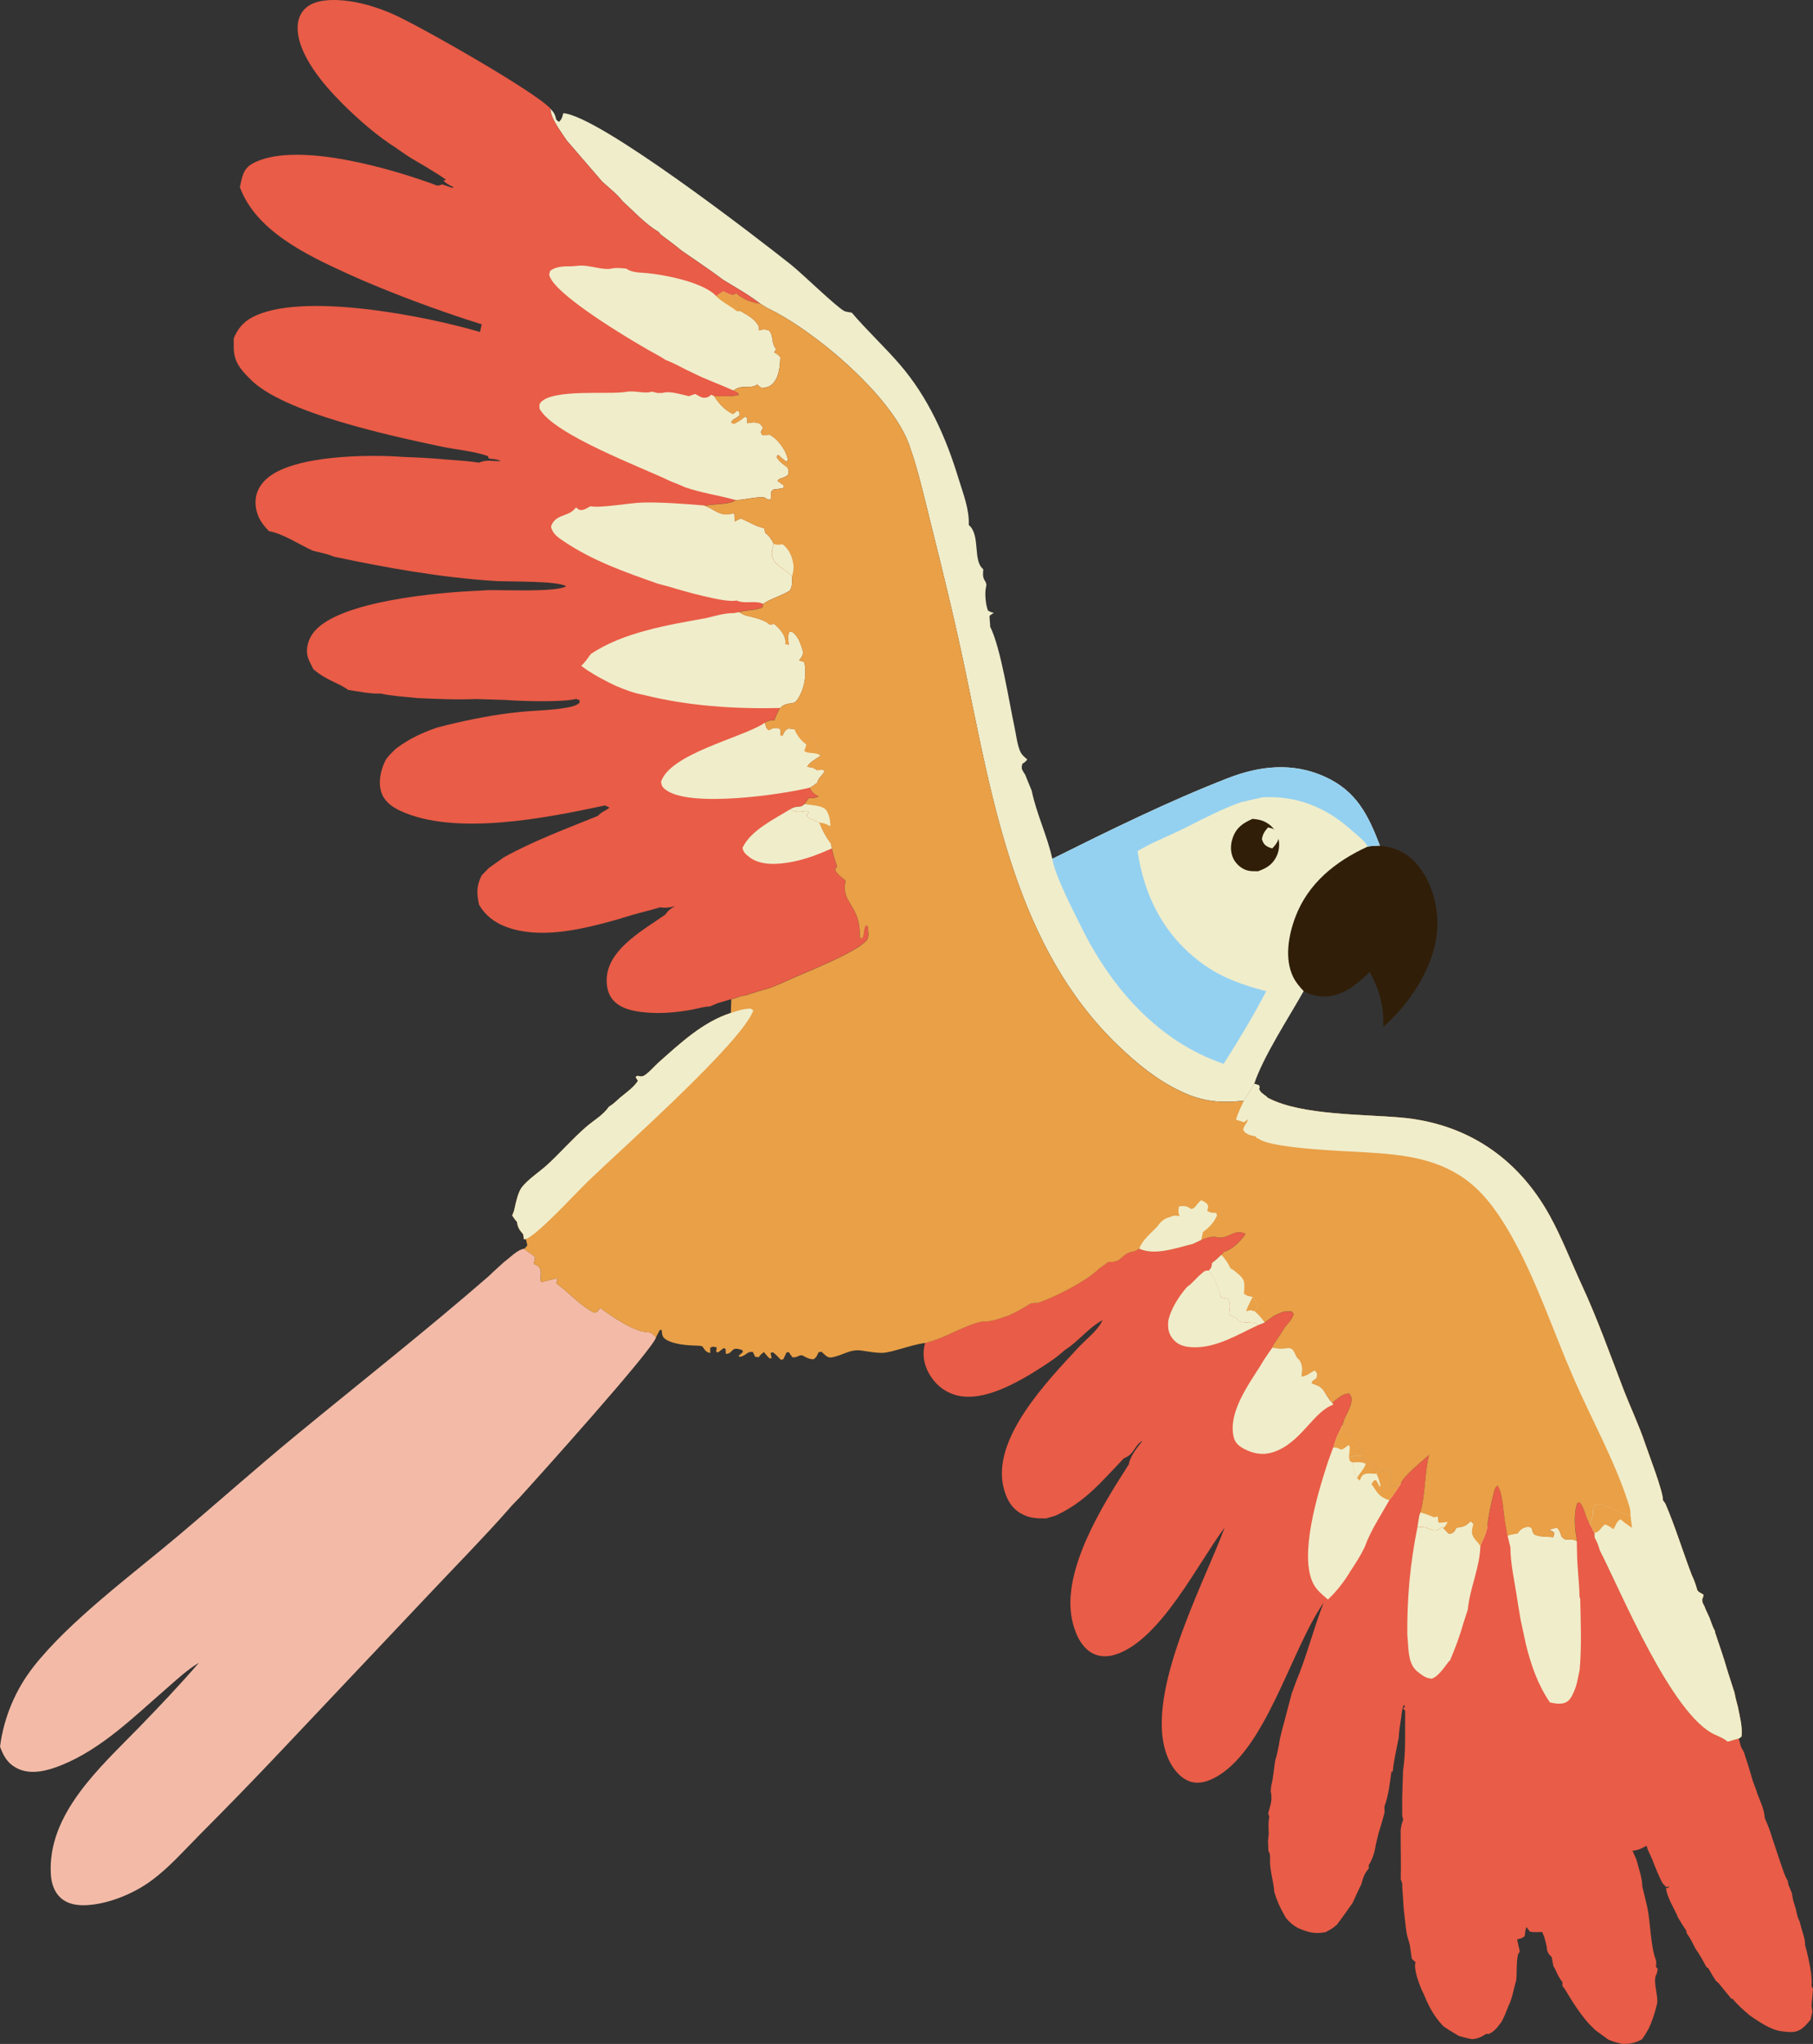 <?xml version="1.0" encoding="UTF-8"?>
<svg xmlns="http://www.w3.org/2000/svg" width="142" height="160" viewBox="0 0 142 160" fill="none">
  <rect x="0" y="0" width="142" height="160" fill="#333333" stroke="none"/>
  <g clip-path="url(#clip0_2322_12342)">
    <path d="M108.078 66.195C109.256 66.319 110.217 66.754 110.985 67.667C112.209 69.121 112.746 71.191 112.542 73.058C112.247 75.796 110.398 78.598 108.352 80.368C108.376 78.667 108.066 77.581 107.281 76.078C106.275 77.047 105.199 78.001 103.709 78.007C103.122 78.007 102.621 77.853 102.101 77.591C101.778 77.245 101.475 76.889 101.267 76.458C100.586 75.039 100.914 73.214 101.451 71.792C102.452 69.143 104.591 67.432 107.114 66.277C107.403 66.21 107.778 66.22 108.076 66.198L108.078 66.195Z" fill="#301E08"></path>
    <path d="M43.116 8.515C43.404 8.819 43.476 8.97 43.57 9.375L43.784 9.541C44.017 9.311 44.035 9.165 44.122 8.861C46.936 9.074 59.168 18.508 61.946 20.714C62.818 21.407 65.468 23.991 66.114 24.342C66.251 24.416 66.554 24.441 66.715 24.476C67.903 25.873 69.249 27.114 70.444 28.492C72.7 31.096 74.093 34.229 75.082 37.484C75.442 38.663 75.927 39.85 75.877 41.097C76.818 41.871 76.168 43.911 77.012 44.554C76.995 44.965 76.938 45.187 77.189 45.543C77.251 45.729 77.283 45.744 77.233 45.932C77.109 46.407 77.196 47.341 77.38 47.791C77.559 47.898 77.626 47.935 77.839 47.967L77.507 48.2C77.497 48.459 77.541 48.692 77.554 48.946C77.554 48.978 77.546 49.008 77.544 49.04C78.381 50.665 79.042 54.995 79.464 56.944C79.586 57.513 79.673 58.312 79.911 58.828C80.035 59.101 80.237 59.264 80.463 59.452C80.341 59.622 80.247 59.679 80.073 59.793C79.988 60.132 80.013 60.199 80.204 60.503C80.234 60.55 80.264 60.594 80.294 60.641L80.808 61.903C81.188 63.73 82.028 65.431 82.42 67.227C86.912 64.994 91.49 62.736 96.17 60.913C98.659 59.944 101.243 59.662 103.744 60.79C106.251 61.917 107.158 63.792 108.082 66.193C107.784 66.216 107.408 66.206 107.12 66.272C104.596 67.427 102.458 69.139 101.456 71.787C100.92 73.209 100.594 75.037 101.273 76.454C101.479 76.884 101.782 77.24 102.107 77.587C100.972 79.607 98.938 82.718 98.239 84.832C97.976 85.275 97.73 85.745 97.432 86.165C95.529 86.361 94.188 86.24 92.461 85.416C90.588 84.523 89.063 83.267 87.572 81.84C79.621 74.218 77.765 62.862 75.624 52.589C74.811 48.689 73.872 44.839 72.901 40.976C72.382 38.911 71.92 36.796 71.199 34.791C69.831 30.975 63.739 25.821 60.083 24.105L59.544 23.768C58.644 23.073 57.636 22.51 56.664 21.921C55.599 21.115 54.463 20.373 53.368 19.606C52.841 19.166 52.28 18.761 51.733 18.348L51.604 18.172C50.578 17.564 49.649 16.559 48.767 15.753C48.328 15.192 47.697 14.702 47.167 14.218L44.39 10.998C43.988 10.384 43.091 9.242 43.116 8.505V8.515Z" fill="#F0EDCB"></path>
    <path d="M98.819 69.707C99.027 69.776 99.136 69.848 99.315 69.972C99.39 70.355 99.278 70.479 99.119 70.83C98.928 70.855 98.883 70.835 98.707 70.77C98.565 70.419 98.724 70.056 98.819 69.707Z" fill="#F0EDCB"></path>
    <path d="M98.09 64.101C98.373 64.128 98.636 64.158 98.904 64.259C98.969 64.284 99.031 64.311 99.093 64.343C99.155 64.373 99.215 64.408 99.272 64.445C99.329 64.482 99.386 64.522 99.441 64.564C99.496 64.606 99.545 64.653 99.595 64.7C99.645 64.749 99.689 64.799 99.734 64.85C99.779 64.902 99.819 64.959 99.856 65.016C99.893 65.073 99.928 65.132 99.96 65.194C99.993 65.256 100.02 65.318 100.047 65.382C100.072 65.446 100.094 65.513 100.114 65.582C100.134 65.649 100.149 65.718 100.159 65.788C100.171 65.857 100.179 65.926 100.184 65.995C100.189 66.065 100.189 66.136 100.186 66.206C100.184 66.275 100.179 66.347 100.169 66.416C100.159 66.485 100.147 66.554 100.129 66.624C100.112 66.69 100.092 66.76 100.07 66.824C100.047 66.891 100.02 66.955 99.99 67.019C99.68 67.675 99.2 67.962 98.539 68.201C98.276 68.201 97.99 68.211 97.734 68.149C97.275 68.038 96.838 67.67 96.621 67.252C96.351 66.725 96.361 66.129 96.554 65.58C96.833 64.784 97.347 64.437 98.09 64.106V64.101Z" fill="#301E08"></path>
    <path d="M99.309 64.771C99.428 64.798 99.612 64.833 99.719 64.885C100.019 65.033 100.079 65.159 100.181 65.449C100.111 65.891 99.945 66.082 99.654 66.413C99.545 66.381 99.393 66.339 99.299 66.287C99.003 66.121 98.951 66 98.837 65.706C98.894 65.285 99.046 65.095 99.311 64.771H99.309Z" fill="#F0EDCB"></path>
    <path d="M82.417 67.23C86.908 64.997 91.487 62.739 96.167 60.916C98.656 59.947 101.24 59.665 103.741 60.792C106.248 61.92 107.154 63.795 108.078 66.196C107.78 66.218 107.405 66.208 107.117 66.275C106.993 65.897 106.126 65.237 105.8 64.942C103.838 63.181 101.533 62.274 98.894 62.412C98.624 62.474 98.353 62.538 98.08 62.593L97.203 62.796C95.762 63.303 94.415 64 93.057 64.69L92.247 65.083C91.204 65.578 90.083 66.028 89.097 66.624C89.636 70.23 91.201 73.269 94.204 75.455C95.725 76.56 97.374 77.119 99.178 77.594C98.149 79.548 97.029 81.418 95.841 83.277C90.781 81.561 87.092 77.394 84.769 72.722C84.096 71.367 82.673 68.657 82.417 67.23Z" fill="#94D1F1"></path>
    <path d="M39.473 98.792C39.942 98.463 40.504 97.83 41.06 97.751C41.331 98.018 41.664 98.139 41.917 98.426C41.885 98.599 41.853 98.765 41.803 98.933C41.845 98.95 41.888 98.963 41.93 98.983C42.148 99.082 42.258 99.185 42.33 99.415C42.434 99.747 42.233 100.204 42.407 100.365L43.564 100.071L43.664 100.175L43.577 100.459C44.521 101.142 45.529 102.291 46.563 102.764C46.841 102.67 46.834 102.606 47.002 102.38C47.877 103.019 49.638 104.25 50.689 104.272C51.009 104.28 51.161 104.483 51.385 104.678C51.23 105.548 41.927 115.883 40.648 117.28C40.367 117.57 40.069 117.857 39.816 118.171C37.801 120.451 35.66 122.615 33.575 124.831L22.267 136.793C20.094 139.098 17.888 141.37 15.65 143.613C14.445 144.828 13.267 146.173 11.886 147.194C10.515 148.208 8.612 149.007 6.898 149.131C6.135 149.185 5.338 149.094 4.749 148.564C4.242 148.107 4.026 147.417 3.984 146.754C3.681 141.993 7.889 138.309 10.888 135.225C12.49 133.575 14.082 131.899 15.583 130.158C14.639 130.726 13.831 131.491 13.004 132.21C10.5 134.384 7.969 136.894 4.851 138.163C3.808 138.588 2.501 138.966 1.425 138.464C0.625 138.091 0.295 137.525 0.002 136.726C0.039 136.442 0.086 136.16 0.141 135.88C0.198 135.598 0.263 135.321 0.337 135.044C0.412 134.767 0.496 134.495 0.588 134.223C0.68 133.954 0.782 133.684 0.894 133.422C1.006 133.157 1.125 132.898 1.251 132.64C1.381 132.383 1.517 132.133 1.661 131.886C1.805 131.639 1.959 131.397 2.121 131.162C2.282 130.924 2.451 130.694 2.628 130.467C5.442 126.878 10.403 123.218 13.96 120.218C17.083 117.585 20.129 114.867 23.286 112.273C28.297 108.153 33.392 104.146 38.29 99.89C38.673 99.514 39.08 99.158 39.475 98.795L39.473 98.792Z" fill="#F3BBA7"></path>
    <path d="M31.095 11.625C29.57 10.673 28.092 9.377 26.817 8.109C25.384 6.679 23.238 4.229 23.312 2.06C23.332 1.501 23.553 0.949 23.991 0.588C24.748 -0.04 25.983 -0.047 26.909 0.037C28.189 0.153 29.446 0.544 30.626 1.038C32.613 1.872 42.08 7.27 43.116 8.512C43.094 9.246 43.991 10.391 44.391 11.005L47.168 14.225C47.697 14.707 48.328 15.199 48.768 15.76C49.647 16.567 50.579 17.57 51.605 18.179L51.734 18.355C52.28 18.77 52.844 19.173 53.368 19.613C54.464 20.382 55.597 21.124 56.665 21.928C57.636 22.517 58.642 23.08 59.544 23.775C58.968 23.711 58.185 23.432 57.763 23.036C57.733 23.009 57.706 22.979 57.678 22.952L57.326 23.1L58.041 24.374L58.62 24.72C58.888 24.881 59.405 25.333 59.44 25.657C59.447 25.727 59.44 25.796 59.44 25.865C59.827 25.761 59.867 25.754 60.247 25.877C60.446 26.157 60.458 26.34 60.508 26.674C60.55 26.951 60.627 27.107 60.781 27.341L60.627 27.586C60.669 27.608 60.714 27.631 60.756 27.655C60.903 27.742 60.992 27.821 61.109 27.942C61.092 28.66 61.012 29.671 60.379 30.153C60.175 30.307 59.887 30.341 59.643 30.378L59.303 30.096C58.769 30.497 58.103 30.032 57.445 30.569L57.812 30.769L57.847 30.905C57.306 31.049 56.744 30.999 56.185 31.009C56.098 31.009 56.011 31.009 55.925 31.004C55.947 31.041 55.969 31.078 55.994 31.115C56.337 31.649 56.814 32.124 57.388 32.411C57.619 32.265 57.517 32.354 57.693 32.144L57.899 32.233L57.924 32.5C57.703 32.752 57.266 32.842 57.273 33.091L57.485 33.178C57.815 33.025 58.061 32.842 58.339 32.614L58.523 32.728L58.516 33.131C58.955 33.064 59.097 33.012 59.519 33.175L59.75 33.467L59.581 33.831L59.688 34.048C59.889 34.056 60.058 34.048 60.257 34.029C60.856 34.313 61.437 35.097 61.636 35.72C61.673 35.836 61.68 35.906 61.703 36.032L61.566 36.131C61.343 35.96 61.144 35.804 60.953 35.599L60.813 35.752C61 36.141 61.337 36.346 61.675 36.596C61.782 36.873 61.78 36.897 61.708 37.187C61.474 37.35 61.273 37.422 60.997 37.503L60.898 37.657L61.385 38.005L61.367 38.198C61.099 38.255 60.841 38.292 60.567 38.319C60.394 38.495 60.386 38.435 60.381 38.705C60.376 38.977 60.381 38.868 60.349 39.113C59.986 39.128 60.056 38.965 59.795 38.928C59.333 38.861 58.203 39.145 57.599 39.143C57.154 39.526 55.867 39.415 55.212 39.59C55.455 39.692 55.666 39.801 55.895 39.937C56.503 40.295 56.824 40.332 57.509 40.172C57.527 40.387 57.539 40.602 57.549 40.817L58.009 40.587C58.565 40.805 59.283 41.257 59.844 41.341L59.936 41.717C60.269 41.974 60.408 42.207 60.6 42.578C60.475 43.035 60.336 43.32 60.562 43.777C60.831 44.324 61.626 44.618 62.026 45.127C62.026 45.521 62.085 45.904 61.844 46.238C61.251 46.606 60.56 46.797 59.954 47.143C59.889 47.18 59.837 47.234 59.78 47.279L59.691 47.559C59.084 47.806 58.463 47.719 57.877 47.917C58.133 48.058 58.334 48.199 58.63 48.231C59.179 48.38 59.84 48.501 60.272 48.886L60.637 48.844C61.039 49.193 61.514 49.688 61.509 50.259C61.509 50.306 61.494 50.35 61.489 50.395L61.765 50.467C61.735 50.12 61.663 49.782 61.817 49.458C62.07 49.453 62.09 49.48 62.259 49.658C62.602 50.017 62.771 50.623 62.905 51.087C62.833 51.352 62.758 51.483 62.577 51.688C62.647 51.713 62.716 51.74 62.788 51.763C62.853 51.785 62.917 51.802 62.982 51.822C63.191 52.769 62.999 53.934 62.455 54.74C62.301 54.968 62.222 55 61.954 55.052C61.894 55.064 61.834 55.067 61.775 55.074C61.578 55.101 61.449 55.161 61.275 55.25C61.106 55.413 61.188 55.378 61.072 55.418C60.913 55.734 60.764 56.043 60.642 56.377C60.605 56.377 60.565 56.375 60.528 56.375C60.257 56.377 60.133 56.429 59.897 56.565C59.976 56.822 59.969 57.023 60.212 57.159C60.545 56.966 60.59 56.971 60.977 56.993L61.139 57.154L61.106 57.552L61.293 57.564C61.449 57.253 61.442 57.161 61.757 57.025L62.205 57.077C62.868 57.161 63.23 57.248 63.645 57.797C63.839 58.051 64.279 58.84 64.261 59.159C63.911 59.399 63.407 59.649 63.208 60.023C63.288 60.032 63.365 60.045 63.444 60.057C63.665 60.092 63.784 60.131 63.958 60.277L64.45 60.255L64.579 60.396C64.403 60.641 64.018 60.992 63.991 61.276C63.809 61.405 63.615 61.576 63.409 61.657C63.566 62.033 63.789 62.149 64.12 62.352C64.068 62.369 64.015 62.392 63.963 62.407C63.742 62.473 63.576 62.471 63.347 62.463C63.223 62.619 63.116 62.765 63.019 62.938C62.783 63.114 62.818 63.131 62.503 63.151C62.244 63.168 62.09 63.223 61.864 63.356C62.346 63.623 62.686 63.551 63.221 63.48L63.357 63.564L63.161 63.848C63.434 64.172 63.799 64.192 64.172 64.387C64.284 64.682 64.415 64.969 64.567 65.246C64.719 65.522 64.89 65.787 65.079 66.039L65.146 66.413C65.253 66.89 65.387 67.34 65.556 67.803C65.504 67.882 65.454 67.986 65.384 68.05C65.553 68.441 65.901 68.663 66.224 68.923L66.201 69.032C65.869 70.709 67.431 70.867 67.327 73.347L67.468 73.496C67.749 73.221 67.593 72.769 67.821 72.425L67.958 72.526C67.978 72.862 68.094 73.323 67.876 73.592C67.034 74.621 62.622 76.278 61.213 76.958L60.322 77.321C59.683 77.514 59.025 77.687 58.399 77.912L58.038 77.969C57.795 78.051 57.522 78.18 57.271 78.214L56.218 78.526L55.602 78.785C55.12 78.798 54.6 78.963 54.123 79.05C52.861 79.275 51.54 79.381 50.261 79.223C49.404 79.119 48.447 78.889 47.911 78.152C47.526 77.623 47.453 76.859 47.56 76.228C47.916 74.134 50.504 72.727 52.109 71.596C52.35 71.216 52.717 71.005 53.11 70.812L53.055 70.889C52.685 70.983 52.332 71.082 51.945 71.05C51.863 71.042 51.781 71.032 51.699 71.025C51.364 71.119 51.021 71.235 50.683 71.309C49.898 71.51 49.12 71.732 48.348 71.98C45.794 72.692 42.739 73.461 40.118 72.714C39.017 72.4 38.101 71.819 37.524 70.827C37.325 69.939 37.313 69.361 37.721 68.53L38.289 67.946L39.452 67.118C41.834 65.797 44.321 64.889 46.833 63.866C46.986 63.705 47.098 63.616 47.297 63.507C47.461 63.416 47.595 63.336 47.744 63.223L47.384 63.05C42.825 64.024 35.611 65.486 31.297 63.445C30.673 63.148 30.092 62.706 29.868 62.028C29.602 61.224 29.826 60.223 30.206 59.498C30.417 59.164 30.713 58.9 30.993 58.62C32.019 57.846 32.966 57.404 34.178 56.971L35.023 56.753C36.911 56.296 38.796 55.925 40.731 55.732C41.966 55.608 43.292 55.606 44.505 55.373C44.853 55.306 45.108 55.237 45.389 55.022L45.394 54.812L45.123 54.713C44.055 54.978 41.074 54.891 39.887 54.812L39.646 54.795L37.301 54.72C35.768 54.787 34.243 54.713 32.71 54.649C31.741 54.54 30.76 54.493 29.803 54.295C28.969 54.322 28.089 54.127 27.265 54.003C26.487 53.427 25.6 53.293 24.537 52.378C24.351 51.965 24.09 51.59 24.05 51.127C23.995 50.496 24.251 49.849 24.666 49.379C26.745 47.027 34.379 46.371 37.465 46.243L38.185 46.201C39.42 46.161 43.499 46.379 44.341 45.899C43.755 45.452 39.78 45.548 38.761 45.481C34.518 45.207 30.298 44.455 26.144 43.574C25.648 43.352 25.026 43.251 24.497 43.107C23.466 42.64 22.157 41.767 21.069 41.581C20.987 41.495 20.903 41.406 20.823 41.316C20.249 40.678 19.951 39.944 20.026 39.074C20.085 38.391 20.473 37.815 20.992 37.387C23.119 35.631 28.855 35.564 31.552 35.767C32.715 35.812 33.868 35.866 35.028 35.977C35.855 36.044 36.695 36.084 37.512 36.217C38.145 35.95 38.55 36.121 39.223 36.093C38.972 35.94 38.573 35.938 38.279 35.893L38.217 35.703C37.085 35.305 35.711 35.203 34.521 34.949C30.785 34.15 22.038 32.317 19.524 29.599C19.445 29.52 19.365 29.441 19.288 29.36C18.568 28.605 18.277 28.014 18.307 26.966V26.483C18.617 25.754 19.022 25.237 19.73 24.854C23.531 22.789 33.41 24.745 37.596 25.989L37.728 25.388C34.449 24.369 30.226 22.801 27.106 21.372C23.983 19.94 20.048 18.065 18.789 14.657C18.861 14.323 18.925 13.975 19.042 13.653C19.223 13.149 19.571 12.884 20.046 12.669C23.509 11.091 30.829 13.25 34.235 14.526L34.377 14.521L34.648 14.435C34.916 14.539 35.182 14.628 35.455 14.712L35.505 14.647C35.229 14.504 34.961 14.38 34.742 14.155L34.928 14.061L34.419 13.715L33.334 13.045L32.63 12.629C32.089 12.335 31.597 11.986 31.093 11.633L31.095 11.625Z" fill="#E95C47"></path>
    <path d="M65.154 66.415C64.146 66.861 63.157 67.251 62.069 67.462C61.02 67.664 59.612 67.796 58.713 67.108C58.417 66.883 58.216 66.725 58.156 66.364C58.817 64.984 60.608 64.143 61.875 63.359C62.357 63.626 62.697 63.554 63.231 63.483L63.368 63.567L63.172 63.851C63.445 64.175 63.81 64.195 64.183 64.39C64.295 64.684 64.426 64.971 64.578 65.248C64.729 65.525 64.901 65.79 65.09 66.042L65.157 66.415H65.154Z" fill="#F0EDCB"></path>
    <path d="M59.909 56.568C59.988 56.825 59.981 57.025 60.224 57.161C60.557 56.968 60.602 56.973 60.989 56.996L61.151 57.156L61.118 57.555L61.305 57.567C61.461 57.255 61.454 57.164 61.769 57.028L62.216 57.08C62.88 57.164 63.242 57.25 63.657 57.799C63.851 58.054 64.291 58.843 64.273 59.162C63.923 59.402 63.419 59.652 63.22 60.025C63.3 60.035 63.377 60.047 63.456 60.06C63.677 60.094 63.796 60.134 63.97 60.28L64.462 60.258L64.591 60.399C64.415 60.643 64.03 60.995 64.003 61.279C63.821 61.408 63.627 61.578 63.421 61.66C61.156 62.216 53.979 63.248 52.133 61.818C51.86 61.605 51.838 61.526 51.77 61.21C52.478 59.011 57.986 57.787 59.784 56.654C59.827 56.627 59.871 56.597 59.914 56.57L59.909 56.568Z" fill="#F0EDCB"></path>
    <path d="M62.213 57.08C62.877 57.164 63.239 57.251 63.654 57.8C63.848 58.054 64.288 58.843 64.27 59.162C63.855 58.814 63.388 59.078 62.986 58.779C63.063 58.606 63.11 58.475 63.155 58.287C62.693 57.916 62.459 57.619 62.211 57.08H62.213Z" fill="#E9A047"></path>
    <path d="M45.478 20.788C46.243 20.778 47.078 21.112 47.778 21.048C48.223 20.942 48.596 20.981 49.048 21.026C49.415 21.29 49.9 21.327 50.339 21.355C51.81 21.444 54.943 22.042 56.026 23.103C56.05 23.128 56.073 23.157 56.098 23.185L56.634 22.809C56.855 22.905 57.096 23.041 57.33 23.101L58.045 24.374L58.624 24.72C58.892 24.881 59.409 25.334 59.444 25.658C59.451 25.727 59.444 25.796 59.444 25.865C59.831 25.762 59.871 25.754 60.251 25.878C60.45 26.157 60.462 26.34 60.512 26.674C60.554 26.951 60.631 27.107 60.785 27.342L60.631 27.587C60.674 27.609 60.718 27.631 60.761 27.656C60.907 27.742 60.996 27.822 61.113 27.943C61.096 28.66 61.016 29.671 60.383 30.154C60.179 30.307 59.891 30.342 59.648 30.379L59.307 30.097C58.773 30.497 58.107 30.032 57.449 30.569C56.622 30.196 55.775 29.879 54.945 29.516L53.773 28.957C53.226 28.672 52.687 28.393 52.113 28.165C51.681 27.878 51.216 27.639 50.764 27.386C48.978 26.367 43.985 23.355 43.135 21.807C42.986 21.538 43.006 21.491 43.086 21.211C43.543 20.828 44.226 20.853 44.792 20.845L45.475 20.788H45.478Z" fill="#F0EDCB"></path>
    <path d="M56.631 22.809C56.852 22.905 57.093 23.041 57.326 23.101L58.042 24.375L57.699 24.355C57.182 23.924 56.561 23.66 56.092 23.185L56.628 22.809H56.631Z" fill="#E9A047"></path>
    <path d="M57.435 47.997L57.889 47.92C58.145 48.061 58.346 48.202 58.642 48.234C59.191 48.382 59.852 48.504 60.284 48.889L60.649 48.847C61.051 49.196 61.526 49.691 61.521 50.262C61.521 50.309 61.506 50.353 61.501 50.398L61.777 50.47C61.747 50.123 61.675 49.785 61.829 49.461C62.083 49.456 62.102 49.483 62.271 49.661C62.614 50.02 62.783 50.625 62.917 51.09C62.845 51.355 62.771 51.486 62.589 51.691C62.659 51.716 62.728 51.743 62.8 51.766C62.865 51.788 62.93 51.805 62.994 51.825C63.203 52.772 63.011 53.937 62.468 54.743C62.313 54.971 62.234 55.003 61.966 55.055C61.906 55.067 61.846 55.069 61.787 55.077C61.591 55.104 61.461 55.163 61.288 55.252C61.119 55.416 61.201 55.381 61.084 55.421C57.571 55.512 53.837 55.262 50.422 54.399C49.644 54.261 48.981 54.004 48.256 53.699C47.466 53.331 46.733 52.943 46.002 52.468L45.52 52.124C45.816 51.859 46.04 51.513 46.276 51.197C48.777 49.5 52.347 48.917 55.283 48.39C55.971 48.234 56.732 47.982 57.437 47.997H57.435Z" fill="#F0EDCB"></path>
    <path d="M46.264 39.631C46.994 39.794 49.369 39.359 50.331 39.339C51.888 39.307 53.55 39.438 55.103 39.566C55.14 39.569 55.177 39.584 55.214 39.591C55.458 39.693 55.669 39.801 55.898 39.937C56.506 40.296 56.827 40.333 57.512 40.172C57.53 40.388 57.542 40.603 57.552 40.818L58.012 40.588C58.568 40.805 59.286 41.258 59.847 41.342L59.939 41.718C60.272 41.975 60.411 42.208 60.603 42.579C60.478 43.036 60.339 43.321 60.565 43.778C60.834 44.325 61.629 44.619 62.029 45.128C62.029 45.522 62.088 45.905 61.847 46.239C61.253 46.607 60.563 46.798 59.957 47.144C59.892 47.181 59.84 47.235 59.783 47.28C59.194 46.973 58.422 47.282 57.785 47.047L57.671 47.003C56.958 47.255 53.267 46.202 52.457 45.939L51.53 45.695C48.939 44.777 46.458 43.921 44.155 42.373C43.705 42.072 43.266 41.777 43.156 41.218C43.494 40.239 44.428 40.477 45.002 39.853C45.042 39.811 45.079 39.764 45.116 39.72C45.178 39.772 45.285 39.866 45.357 39.895C45.66 40.022 45.991 39.757 46.257 39.628L46.264 39.631Z" fill="#F0EDCB"></path>
    <path d="M52.52 37.674C50.297 36.588 43.396 34.049 42.258 31.998C42.258 31.83 42.213 31.674 42.323 31.534C43.212 30.403 47.755 30.91 49.008 30.678C49.681 30.552 50.399 30.809 50.925 30.693C50.965 30.685 51 30.668 51.037 30.653L51.497 30.764C51.559 30.764 51.618 30.764 51.681 30.764C52.093 30.757 51.74 30.774 52.063 30.72C52.587 30.636 53.422 30.886 53.949 31.014L54.316 30.883L54.453 30.839C54.816 31.032 55.034 31.247 55.461 31.078C55.551 31.044 55.628 30.965 55.697 30.9L55.931 31.002C55.953 31.039 55.976 31.076 56.001 31.113C56.343 31.647 56.82 32.122 57.394 32.409C57.625 32.263 57.523 32.352 57.7 32.142L57.906 32.231L57.931 32.498C57.71 32.75 57.272 32.839 57.28 33.089L57.491 33.176C57.821 33.022 58.067 32.839 58.346 32.612L58.529 32.725L58.522 33.129C58.962 33.062 59.103 33.01 59.526 33.173L59.757 33.465L59.588 33.828L59.694 34.046C59.896 34.053 60.065 34.046 60.263 34.026C60.862 34.311 61.443 35.095 61.642 35.718C61.679 35.834 61.687 35.903 61.709 36.029L61.572 36.128C61.349 35.958 61.15 35.802 60.959 35.597L60.82 35.75C61.006 36.138 61.344 36.344 61.682 36.593C61.789 36.87 61.786 36.895 61.714 37.184C61.481 37.348 61.279 37.419 61.004 37.501L60.904 37.654L61.391 38.003L61.374 38.196C61.105 38.253 60.847 38.29 60.574 38.317C60.4 38.493 60.392 38.433 60.388 38.703C60.383 38.975 60.388 38.866 60.355 39.111C59.993 39.126 60.062 38.962 59.801 38.925C59.339 38.859 58.209 39.143 57.605 39.141C56.291 38.772 54.93 38.592 53.638 38.136C53.273 37.966 52.895 37.825 52.52 37.674Z" fill="#F0EDCB"></path>
    <path d="M141.885 157.01L141.95 157.473L141.806 158.111C141.393 158.59 141.058 159.026 140.38 159.065C140.099 159.08 139.806 159.041 139.528 159.008C138.658 158.89 137.779 158.262 137.061 157.784C136.584 157.371 136.109 156.973 135.714 156.476L135.6 156.459L134.584 155.215L134.42 155.086C134.189 154.77 134.003 154.418 133.804 154.077L133.653 153.988C133.382 153.469 133.111 152.982 132.771 152.504C132.572 152.081 132.373 151.703 132.102 151.322L132.078 151.134C131.849 150.808 131.648 150.467 131.442 150.13C131.121 149.364 130.617 148.639 130.48 147.815C130.699 147.768 130.614 147.82 130.749 147.672L130.498 147.722L130.207 147.407C129.901 146.821 129.651 146.176 129.41 145.56L129.037 144.734L128.975 144.489C128.607 144.67 128.282 144.865 127.86 144.873L128.173 145.582C128.341 146.235 128.632 147.022 128.632 147.692L128.759 148.199L129.007 149.225C129.275 150.449 129.278 152.324 129.665 153.348C129.747 153.563 129.725 153.728 129.7 153.954L129.842 154.146C129.827 154.208 129.815 154.268 129.8 154.329C129.765 154.475 129.75 154.535 129.745 154.557C129.745 154.537 129.747 154.498 129.683 154.663C129.492 155.158 129.869 156.204 129.795 156.812L129.638 157.431C129.492 157.915 129.338 158.365 129.121 158.82C128.955 159.095 128.799 159.382 128.605 159.637C128.066 159.936 127.648 160.017 127.032 159.995L126.791 159.931C126.508 159.874 126.247 159.77 125.979 159.669L124.963 158.929L124.459 158.432C123.711 157.589 123.127 156.652 122.551 155.687L122.379 155.479L122.372 155.15C122.101 154.839 121.952 154.468 121.781 154.099L121.669 153.911L121.644 153.79L121.535 153.207L121.309 152.964L121.172 152.682C121.162 152.321 121.04 151.97 120.949 151.624L120.79 151.236C120.457 151.248 120.161 151.27 119.833 151.213L119.55 150.845C119.478 151.09 119.441 151.3 119.426 151.555C119.205 151.745 119.1 151.753 118.822 151.812L119.036 152.769L118.897 152.989C118.748 153.672 118.827 154.329 118.753 155.014C118.566 155.662 118.44 156.466 118.136 157.06C117.973 157.475 117.818 157.886 117.6 158.276C117.297 158.67 117.076 159.013 116.611 159.221L116.403 159.214C116.013 159.458 115.772 159.585 115.309 159.627C114.954 159.567 114.611 159.473 114.264 159.377L113.441 158.88L113.046 158.61C112.306 157.831 111.899 157.06 111.504 156.078C111.471 156.011 111.437 155.947 111.404 155.88C111.181 155.388 110.684 154.114 110.87 153.607L110.577 153.335L110.421 152.237L110.244 151.629L110.222 151.562C110.128 151.171 110.098 150.748 110.048 150.35L109.949 149.485L109.819 147.556L109.842 147.479L109.71 147.108C109.745 145.812 109.693 144.519 109.705 143.223L109.775 142.837L109.904 142.419C109.787 142.165 109.829 141.855 109.827 141.578L109.822 140.837C109.837 140.087 109.869 139.34 109.894 138.591C110.123 137.097 110.036 135.411 110.055 133.892L109.916 133.786L109.934 133.67L110.038 133.65L109.971 133.44C109.812 133.746 109.795 134.078 109.75 134.414C109.665 134.963 109.576 135.505 109.549 136.061L109.489 136.336C109.345 137.11 109.149 137.911 109.084 138.697L108.985 138.67C108.858 139.546 108.759 140.577 108.436 141.4L108.441 141.893C108.294 142.444 108.14 142.988 107.966 143.535L107.758 144.398C107.668 145.014 107.512 145.491 107.196 146.03L107.216 146.25C106.876 146.651 106.756 146.98 106.63 147.484C106.394 147.971 106.16 148.458 105.944 148.956C105.542 149.524 105.144 150.098 104.722 150.652C104.444 150.924 104.161 151.075 103.818 151.251C102.953 151.414 102.459 151.265 101.656 150.924C101.244 150.697 101.003 150.472 100.7 150.115L100.541 149.821C100.216 149.245 99.992 148.74 99.806 148.1C99.751 147.232 99.436 146.406 99.473 145.518C99.485 145.253 99.48 145.122 99.344 144.882L99.316 144.086L99.376 143.507C99.351 143.062 99.324 142.657 99.416 142.219L99.326 141.947C99.5 141.336 99.684 140.854 99.523 140.221L99.57 139.771C99.739 139.135 99.773 138.44 99.883 137.787C100.014 137.426 100.077 137.016 100.161 136.64C100.275 135.782 100.581 134.872 100.787 134.026L101.175 132.557L101.527 131.605C102.364 129.597 102.876 127.49 103.669 125.464C101.065 129.216 99.123 137.157 95.054 139.207C94.487 139.494 93.824 139.672 93.203 139.457C92.46 139.197 91.924 138.527 91.588 137.847C89.285 133.183 94.274 124.057 95.921 119.573C93.789 122.425 90.91 128.353 87.4 129.51C86.774 129.715 86.093 129.725 85.509 129.389C84.613 128.87 84.163 127.742 83.964 126.78C83.157 122.9 86.381 117.79 88.408 114.64C88.518 113.975 89.082 113.309 89.487 112.783C88.913 113.079 88.838 113.762 88.225 114.061C88.16 114.093 88.093 114.123 88.026 114.155C86.282 115.968 85.008 117.578 82.66 118.651L81.937 118.864C81.209 118.874 80.616 118.846 79.97 118.48C79.217 118.053 78.852 117.37 78.631 116.559C77.565 112.676 82.069 108.076 84.474 105.472C85.008 104.896 85.927 104.179 86.27 103.509C86.299 103.454 86.324 103.397 86.352 103.341C85.236 103.949 84.454 105.02 83.388 105.692C82.794 106.241 82.084 106.709 81.403 107.142C79.709 108.217 77.046 109.758 74.957 109.234C73.988 108.991 73.218 108.351 72.743 107.483C72.331 106.731 72.229 105.945 72.46 105.121C74.03 104.77 75.401 103.778 76.912 103.447C76.934 103.449 76.956 103.449 76.976 103.449C77.694 103.474 78.365 103.182 79.038 102.96C79.545 102.735 80.004 102.48 80.474 102.183C80.802 101.961 80.911 101.995 81.299 101.99C82.578 101.55 84.893 100.385 85.882 99.493C86.043 99.349 86.145 99.248 86.334 99.129C86.51 99.018 86.667 98.906 86.831 98.775C88.011 98.857 87.7 98.105 88.905 97.939L89.233 97.746C90.485 98.305 92.137 97.68 93.421 97.371L94.085 97.059C94.497 96.911 94.977 96.718 95.406 96.869C96.253 96.98 96.648 96.159 97.56 96.579C97.227 97.113 96.509 97.826 95.888 97.986L95.655 98.229C95.431 98.429 95.2 98.681 94.952 98.842C94.887 99.156 94.924 99.233 94.683 99.46C95.145 100.012 95.299 100.548 95.545 101.206L95.635 101.557C95.883 101.654 95.908 101.649 96.156 101.607C96.415 102.027 96.326 102.416 96.258 102.888C96.452 103.019 96.638 103.101 96.857 103.185L97.031 103.427C97.555 103.613 98.119 103.397 98.574 103.716L99.058 103.526L99.773 103.014C99.997 102.885 100.265 102.794 100.504 102.688C100.725 102.665 100.936 102.653 101.16 102.656L101.324 102.846C101.247 103.247 100.864 103.618 100.608 103.934C100.459 104.184 100.318 104.436 100.144 104.671L99.781 105.22L99.667 105.482C100.144 105.603 100.549 105.564 101.035 105.519C101.264 105.638 101.279 105.655 101.401 105.88C101.527 106.152 101.552 106.283 101.793 106.469C102.071 106.981 102.017 107.186 101.94 107.74C102.305 107.75 102.638 107.419 102.983 107.268L103.164 107.517L103.125 107.876C103.07 107.916 103.015 107.958 102.961 108C102.757 108.16 102.819 108.079 102.73 108.274C103.356 108.504 103.547 108.556 103.86 109.16C104.011 109.385 104.148 109.624 104.352 109.81C104.722 109.518 105.182 109.056 105.683 109.088C105.862 109.328 105.89 109.501 105.83 109.8C105.745 110.23 105.492 110.685 105.291 111.074L105.149 111.536C105.452 112.243 106.918 113.178 106.784 113.843L106.642 113.984C106.958 114.524 107.636 114.533 107.882 115.157L108.19 115.263L108.53 114.966C108.821 115.115 108.853 115.164 109.03 115.441C109.034 115.861 108.875 116.141 108.694 116.504L108.756 116.591L108.858 116.519C109.156 116.309 109.345 116.193 109.718 116.153C109.904 115.542 111.432 114.35 111.931 113.888C111.566 115.374 111.66 116.955 111.248 118.391L111.156 118.696L111.024 119.519C111.293 119.534 111.596 119.509 111.837 119.63C112.199 119.779 112.316 119.875 112.699 119.707C112.788 119.667 112.865 119.596 112.94 119.534L113.049 119.618L113.461 120.048C113.744 120.043 113.732 120.041 113.943 119.85L114.07 119.603C114.159 119.586 114.249 119.564 114.341 119.551C114.748 119.492 114.882 119.368 115.183 119.091L115.394 119.274C115.752 119.351 116.117 119.452 116.484 119.457C116.604 118.656 116.753 117.81 116.956 117.024C117.026 116.757 117.061 116.43 117.304 116.287C117.694 116.9 117.737 118.169 117.846 118.893L118.082 120.209C118.325 120.105 118.603 120.08 118.862 120.031C119.128 119.667 119.239 119.611 119.669 119.499L119.952 119.598C120.014 119.789 120.034 120.056 120.223 120.145C120.641 120.343 121.199 120.261 121.657 120.345L121.739 119.991C121.478 119.803 121.614 119.868 121.336 119.781C121.567 119.653 121.704 119.62 121.97 119.611C122.183 119.838 122.215 120.014 122.307 120.303C122.516 120.471 122.501 120.523 122.779 120.521C123.038 120.518 123.279 120.496 123.497 120.644L123.505 120.498C123.328 119.707 123.259 118.396 123.549 117.645L123.723 117.607C124.054 117.879 124.168 118.688 124.409 119.106L124.486 119.24L124.896 120.001V120.345C125.087 120.676 125.199 120.966 125.298 121.334C127.012 124.693 130.967 134.288 134.338 135.792C134.671 135.94 135.046 136.088 135.319 136.333L136.184 136.088L136.365 136.754L136.591 137.162C136.693 137.498 136.803 137.832 136.914 138.166L137.297 139.449C137.419 139.766 137.543 140.08 137.637 140.406C137.868 141.005 138.191 141.668 138.221 142.313C138.442 142.835 138.658 143.337 138.807 143.886L139.458 145.832C139.625 146.287 139.759 146.802 140.012 147.212L140.082 147.556L140.347 148.201L140.439 148.74L140.638 149.378C140.69 149.611 140.735 149.848 140.807 150.076L140.959 150.442L141.078 150.892C141.195 151.322 141.396 151.819 141.381 152.264C141.589 152.994 141.734 153.711 141.853 154.461C141.878 154.797 141.92 155.126 141.883 155.465L141.999 155.697L141.885 157.01Z" fill="#E95C47"></path>
    <path d="M92.998 100.722C93.353 100.492 93.683 100.056 94.019 99.777C94.282 99.559 94.337 99.431 94.684 99.46C95.147 100.012 95.303 100.548 95.546 101.206L95.638 101.557C95.884 101.654 95.912 101.649 96.157 101.607C96.416 102.027 96.329 102.418 96.262 102.888C96.456 103.021 96.642 103.101 96.861 103.185L97.032 103.425C97.556 103.61 98.123 103.395 98.575 103.714C96.955 104.458 95.293 105.524 93.447 105.467C92.859 105.447 92.305 105.326 91.905 104.866C91.517 104.419 91.465 104.016 91.497 103.444C91.659 102.519 92.369 101.409 92.995 100.719L92.998 100.722Z" fill="#F0EDCB"></path>
    <path d="M93.754 102.128C93.843 102.183 93.938 102.235 94.022 102.299C94.315 102.527 94.355 102.546 94.387 102.895L94.007 103.029C93.727 102.801 93.791 102.475 93.754 102.128Z" fill="#F0EDCB"></path>
    <path d="M99.668 105.482C100.145 105.604 100.549 105.564 101.036 105.52C101.265 105.638 101.28 105.656 101.402 105.881C101.528 106.153 101.553 106.284 101.794 106.467C102.072 106.981 102.015 107.184 101.941 107.74C102.306 107.75 102.639 107.419 102.984 107.268L103.165 107.518L103.126 107.876C103.071 107.916 103.016 107.958 102.962 108C102.758 108.161 102.818 108.079 102.731 108.277C103.357 108.507 103.548 108.559 103.861 109.162C104.012 109.387 104.149 109.627 104.353 109.813L104.425 109.961C102.837 110.51 101.879 113.02 99.66 113.695C98.89 113.93 98.127 113.792 97.429 113.413C97.029 113.198 96.729 112.948 96.622 112.481C96.185 110.55 97.782 108.398 98.763 106.843C99.047 106.375 99.35 105.93 99.668 105.487V105.482Z" fill="#F0EDCB"></path>
    <path d="M99.668 105.482C100.145 105.604 100.55 105.564 101.037 105.52C101.265 105.638 101.28 105.656 101.402 105.881C101.529 106.153 101.553 106.284 101.794 106.467C102.073 106.981 102.015 107.184 101.941 107.74C102.306 107.75 102.639 107.419 102.984 107.268L103.166 107.518L103.126 107.876C103.071 107.916 103.017 107.958 102.962 108C102.758 108.161 102.818 108.079 102.731 108.277C102.706 108.846 102.791 109.303 102.644 109.872C102.577 109.654 102.502 109.439 102.433 109.224C102.333 108.915 102.249 108.598 102.085 108.319C101.866 107.946 101.489 107.634 101.086 107.518C100.793 107.562 100.932 107.587 100.669 107.434C100.741 106.934 100.694 106.392 100.945 105.947L100.93 106.036C100.562 106.355 100.018 106.684 99.526 106.712C99.233 106.726 99.049 106.766 98.764 106.843C99.047 106.375 99.35 105.93 99.668 105.487V105.482Z" fill="#F0EDCB"></path>
    <path d="M104.74 112.407L105.152 111.536C105.455 112.243 106.921 113.176 106.785 113.843L106.643 113.984C106.958 114.524 107.637 114.533 107.88 115.157L108.188 115.265L108.528 114.969C108.819 115.117 108.851 115.164 109.03 115.444C109.035 115.864 108.876 116.143 108.692 116.507L108.757 116.593L108.856 116.522C109.157 116.312 109.346 116.195 109.716 116.156C109.428 116.593 109.137 117.024 108.817 117.439C108.158 118.611 107.343 119.826 106.894 121.092C106.578 121.752 106.206 122.336 105.801 122.942C105.292 123.8 104.73 124.524 104.01 125.214C103.582 124.843 103.123 124.485 102.862 123.973C101.724 121.735 103.217 116.878 103.992 114.489L104.387 113.391L104.434 113.312C104.509 113.01 104.636 112.706 104.735 112.412L104.74 112.407Z" fill="#F0EDCB"></path>
    <path d="M105.655 114.091C106.045 113.965 106.239 113.918 106.644 113.984C106.959 114.524 107.637 114.533 107.881 115.157L107.824 115.377C107.545 115.367 106.944 115.28 106.748 115.468C106.606 115.607 106.571 115.725 106.509 115.906C106.43 115.857 106.358 115.767 106.291 115.701C106.082 115.308 106.003 114.909 105.906 114.477L105.727 114.373L105.652 114.091H105.655Z" fill="#E9A047"></path>
    <path d="M105.906 114.477C106.247 114.474 106.684 114.402 106.972 114.6C106.833 115.011 106.493 115.312 106.291 115.701C106.083 115.308 106.003 114.909 105.906 114.477Z" fill="#F0EDCB"></path>
    <path d="M104.739 112.407L105.151 111.536C105.454 112.243 106.92 113.176 106.783 113.843L106.641 113.984C106.237 113.915 106.043 113.962 105.653 114.091C105.685 113.809 105.705 113.527 105.725 113.245L105.611 113.126C104.793 113.779 105.193 113.309 104.436 113.309C104.51 113.008 104.637 112.703 104.736 112.409L104.739 112.407Z" fill="#E9A047"></path>
    <path d="M107.883 115.156L108.191 115.265L108.531 114.968C108.822 115.117 108.854 115.164 109.033 115.443C109.038 115.863 108.879 116.143 108.695 116.506L108.76 116.593L108.859 116.521C109.16 116.311 109.349 116.195 109.719 116.155C109.431 116.593 109.14 117.023 108.82 117.439C108.017 117.196 107.876 116.84 107.416 116.16L107.632 115.876H107.786L108.074 116.395L108.124 116.289C108.052 115.957 107.96 115.688 107.823 115.379L107.881 115.159L107.883 115.156Z" fill="#E9A047"></path>
    <path d="M115.185 119.091L115.396 119.276C115.754 119.353 116.119 119.454 116.487 119.459C116.427 120.095 116.136 120.473 115.947 121.047C115.898 122.748 115.115 124.334 114.964 125.996L114.596 127.128C114.328 128.105 113.955 129.074 113.558 130.004L113.486 130.046C113.125 130.499 112.686 131.224 112.124 131.414L111.968 131.384C111.608 131.327 111.267 131.063 110.994 130.833C110.356 130.296 110.333 129.384 110.274 128.622L110.224 127.939C110.209 126.525 110.269 125.115 110.4 123.708C110.534 122.301 110.741 120.906 111.024 119.519C111.292 119.533 111.593 119.509 111.834 119.63C112.196 119.778 112.313 119.875 112.696 119.707C112.785 119.667 112.862 119.595 112.937 119.533L113.046 119.618L113.458 120.048C113.741 120.043 113.729 120.04 113.94 119.85L114.067 119.603C114.156 119.583 114.248 119.563 114.34 119.551C114.748 119.491 114.882 119.368 115.182 119.091H115.185Z" fill="#F0EDCB"></path>
    <path d="M115.183 119.091L115.394 119.276C115.319 119.65 115.187 119.942 115.381 120.3C115.481 120.483 115.669 120.669 115.806 120.829C115.093 120.565 114.77 120.016 113.94 119.853L114.067 119.605C114.157 119.585 114.248 119.566 114.34 119.553C114.748 119.494 114.882 119.37 115.183 119.093V119.091Z" fill="#F0EDCB"></path>
    <path d="M115.397 119.277C115.755 119.354 116.12 119.455 116.488 119.46C116.428 120.095 116.137 120.474 115.948 121.048L115.812 120.827C115.673 120.667 115.486 120.484 115.387 120.298C115.193 119.94 115.325 119.65 115.399 119.274L115.397 119.277Z" fill="#E9A047"></path>
    <path d="M119.672 119.502L119.956 119.598C120.018 119.789 120.038 120.056 120.226 120.145C120.644 120.343 121.2 120.264 121.66 120.345L121.742 119.989C121.481 119.801 121.617 119.868 121.339 119.779C121.57 119.65 121.707 119.618 121.973 119.608C122.186 119.838 122.221 120.011 122.311 120.301C122.519 120.469 122.504 120.521 122.783 120.518C123.041 120.518 123.282 120.496 123.5 120.642L123.523 121.715C123.543 122.789 123.687 123.85 123.712 124.92C123.714 125.064 123.702 125.007 123.769 125.133C123.806 126.983 123.89 128.872 123.724 130.717C123.6 131.291 123.513 131.904 123.269 132.441C123.108 132.804 122.944 133.173 122.527 133.309C122.196 133.418 121.727 133.349 121.394 133.267C120.447 131.882 119.916 130.346 119.516 128.729L119.094 126.768L118.905 125.645L118.753 124.668C118.564 123.494 118.299 122.284 118.299 121.092L118.085 120.204C118.328 120.103 118.607 120.076 118.867 120.026C119.131 119.663 119.245 119.606 119.675 119.495L119.672 119.502Z" fill="#F0EDCB"></path>
    <path d="M119.672 119.502L119.956 119.598C120.018 119.789 120.038 120.056 120.226 120.145C120.644 120.343 121.2 120.264 121.66 120.345C121.657 120.38 121.652 120.417 121.65 120.452C121.64 120.625 121.665 120.781 121.689 120.951L121.55 121.226C121.401 121.238 121.277 121.221 121.131 121.201C121.078 120.951 121.026 120.778 120.89 120.56C120.83 120.548 120.768 120.536 120.708 120.526C120.013 120.429 120.261 120.763 119.849 121.085C119.325 120.902 119.084 120.842 118.545 120.969L118.299 121.095L118.085 120.207C118.328 120.105 118.607 120.078 118.867 120.029C119.131 119.665 119.245 119.608 119.675 119.497L119.672 119.502Z" fill="#F0EDCB"></path>
    <path d="M57.328 23.1L57.68 22.952C57.708 22.979 57.737 23.009 57.765 23.036C58.184 23.431 58.969 23.711 59.546 23.775L60.085 24.111C63.742 25.828 69.833 30.984 71.202 34.797C71.922 36.803 72.384 38.917 72.903 40.983C73.874 44.845 74.814 48.696 75.626 52.596C77.767 62.866 79.625 74.222 87.575 81.847C89.063 83.274 90.591 84.53 92.464 85.423C94.19 86.246 95.531 86.368 97.434 86.172C97.733 85.752 97.978 85.282 98.242 84.839L98.614 84.963C98.649 85.203 98.689 85.121 98.602 85.237C98.763 85.581 98.91 85.613 99.191 85.833C99.221 85.858 99.245 85.89 99.273 85.92L99.432 86.001C102.01 87.297 106.725 87.223 109.684 87.478C114.848 87.921 118.865 90.624 121.362 95.127C122.326 96.865 123.049 98.772 123.886 100.578C125.118 103.234 126.087 105.971 127.135 108.701C127.682 110.128 128.352 111.513 128.839 112.962C129.137 113.848 130.273 116.766 130.25 117.446L130.437 117.703C131.224 119.533 131.8 121.452 132.513 123.312C132.685 123.671 132.801 123.99 132.908 124.371C132.953 124.531 132.931 124.474 133.06 124.615L133.432 124.838C133.405 124.967 133.388 125.07 133.326 125.187C133.311 125.555 133.487 125.614 133.572 125.936L133.899 126.643C134.029 126.997 134.14 127.358 134.327 127.689L134.339 127.813C134.684 128.834 135.04 129.856 135.335 130.892L135.847 132.482L135.956 132.994L136.12 133.617C136.262 134.379 136.493 135.165 136.401 135.942C136.329 135.994 136.264 136.063 136.182 136.093L135.318 136.338C135.045 136.095 134.67 135.944 134.337 135.796C130.966 134.292 127.011 124.697 125.297 121.339C125.197 120.973 125.086 120.683 124.897 120.352L124.892 120.008L124.484 119.244L124.405 119.11C124.164 118.692 124.05 117.884 123.719 117.612L123.545 117.649C123.255 118.401 123.324 119.711 123.501 120.503L123.493 120.649C123.275 120.5 123.034 120.523 122.775 120.525C122.497 120.525 122.512 120.476 122.303 120.307C122.214 120.018 122.179 119.842 121.966 119.615C121.7 119.625 121.566 119.657 121.332 119.786C121.608 119.875 121.474 119.808 121.735 119.996L121.653 120.352C121.193 120.268 120.637 120.349 120.219 120.152C120.03 120.063 120.01 119.795 119.948 119.605L119.665 119.509C119.235 119.62 119.124 119.677 118.858 120.04C118.597 120.087 118.319 120.114 118.075 120.218L117.842 118.903C117.733 118.178 117.69 116.909 117.3 116.296C117.057 116.44 117.022 116.766 116.952 117.033C116.749 117.82 116.6 118.665 116.481 119.467C116.113 119.462 115.748 119.36 115.39 119.284L115.179 119.098C114.878 119.375 114.744 119.499 114.337 119.558C114.245 119.57 114.155 119.593 114.063 119.61L113.937 119.857C113.726 120.048 113.738 120.05 113.455 120.055L113.042 119.625L112.933 119.541C112.859 119.603 112.782 119.674 112.692 119.714C112.31 119.882 112.193 119.786 111.83 119.637C111.589 119.516 111.289 119.541 111.02 119.526L111.152 118.702L111.244 118.398C111.656 116.961 111.562 115.379 111.927 113.892C111.428 114.355 109.9 115.547 109.714 116.158C109.341 116.2 109.152 116.313 108.854 116.524L108.755 116.595L108.69 116.509C108.871 116.145 109.03 115.863 109.028 115.445C108.852 115.168 108.819 115.119 108.526 114.971L108.186 115.267L107.878 115.159C107.634 114.535 106.956 114.525 106.641 113.986L106.782 113.845C106.919 113.18 105.451 112.245 105.15 111.538L105.292 111.076C105.493 110.687 105.746 110.232 105.831 109.802C105.89 109.5 105.863 109.327 105.682 109.09C105.183 109.055 104.723 109.52 104.35 109.809C104.149 109.624 104.012 109.384 103.858 109.159C103.545 108.556 103.354 108.506 102.728 108.274C102.818 108.078 102.755 108.157 102.959 107.997C103.011 107.955 103.068 107.915 103.123 107.873L103.163 107.514L102.982 107.265C102.639 107.413 102.303 107.744 101.938 107.737C102.015 107.183 102.07 106.978 101.792 106.463C101.551 106.28 101.526 106.147 101.399 105.877C101.277 105.652 101.26 105.635 101.034 105.516C100.547 105.561 100.142 105.6 99.665 105.479L99.779 105.217L100.142 104.668C100.316 104.433 100.458 104.181 100.609 103.931C100.865 103.614 101.245 103.243 101.325 102.843L101.158 102.652C100.935 102.65 100.723 102.662 100.502 102.685C100.264 102.788 99.996 102.882 99.772 103.011L99.056 103.523L98.572 103.713C98.118 103.394 97.554 103.609 97.029 103.424L96.858 103.184C96.639 103.098 96.453 103.018 96.259 102.887C96.326 102.417 96.413 102.027 96.155 101.606C95.907 101.648 95.882 101.653 95.636 101.557L95.544 101.206C95.3 100.55 95.144 100.011 94.682 99.46C94.923 99.235 94.888 99.156 94.953 98.844C95.201 98.681 95.432 98.428 95.653 98.231L95.887 97.988C96.508 97.828 97.226 97.118 97.559 96.581C96.647 96.163 96.252 96.982 95.405 96.871C94.975 96.72 94.493 96.912 94.083 97.061L93.42 97.375C92.136 97.684 90.484 98.31 89.232 97.751L88.904 97.944C87.699 98.109 88.01 98.861 86.829 98.782C86.665 98.911 86.509 99.022 86.333 99.136C86.146 99.254 86.042 99.356 85.883 99.499C84.894 100.392 82.579 101.557 81.297 101.997C80.91 102.002 80.803 101.967 80.475 102.19C80.005 102.487 79.546 102.739 79.037 102.966C78.366 103.189 77.693 103.481 76.977 103.456C76.955 103.456 76.933 103.456 76.91 103.456C75.4 103.785 74.029 104.777 72.459 105.13C71.44 105.244 69.855 105.882 69.132 105.902C68.618 105.917 67.987 105.798 67.475 105.724C66.549 105.588 65.963 106.137 65.108 106.263C64.785 106.31 64.566 106.006 64.345 105.815L64.112 105.855C64.005 106.107 63.95 106.251 63.719 106.406C63.386 106.406 63.155 106.263 62.867 106.115C62.639 105.998 62.445 106.308 62.065 106.248L61.769 105.838L61.6 105.88L61.347 106.411L61.156 106.441C60.962 106.233 60.776 106.045 60.554 105.862L60.353 105.897L60.433 106.315L60.296 106.35C60.16 106.228 60.053 106.122 59.941 105.974C59.906 105.929 59.876 105.885 59.842 105.84C59.702 105.932 59.615 106.001 59.509 106.132C59.479 106.169 59.452 106.209 59.424 106.246L59.146 106.209L58.969 105.838C58.463 105.754 58.443 106.189 57.879 106.211L57.869 106.115L58.19 105.838L58.15 105.694C57.178 105.331 57.501 105.949 56.848 105.986L56.828 105.588L56.672 105.534L56.247 105.867L56.088 105.823L56.14 105.479C55.897 105.43 55.867 105.378 55.636 105.494L55.621 105.917C55.261 105.828 55.228 105.687 55.012 105.397C54.776 105.336 54.871 105.346 54.65 105.341C53.917 105.326 52.804 105.259 52.168 104.863C51.833 104.656 51.875 104.44 51.815 104.087L51.664 104.134L51.38 104.685C51.157 104.49 51.008 104.287 50.685 104.28C49.634 104.255 47.873 103.023 46.998 102.388C46.829 102.613 46.837 102.677 46.559 102.771C45.528 102.299 44.519 101.149 43.573 100.466L43.66 100.182L43.56 100.078L42.403 100.372C42.229 100.212 42.428 99.754 42.326 99.423C42.254 99.19 42.144 99.089 41.926 98.99C41.883 98.97 41.841 98.958 41.799 98.94C41.849 98.772 41.881 98.606 41.913 98.433C41.66 98.149 41.327 98.025 41.056 97.758C41.16 97.679 41.225 97.588 41.305 97.486L41.19 96.997L41.034 97.016L40.977 96.623C40.686 96.284 40.549 96.099 40.49 95.651C40.341 95.498 40.236 95.33 40.117 95.154C40.202 94.959 40.269 94.791 40.309 94.581C40.395 94.14 40.589 93.307 40.87 92.946C41.382 92.293 42.266 91.734 42.887 91.163C43.928 90.203 44.832 89.15 45.91 88.217C46.507 87.701 47.242 87.295 47.689 86.642C48.009 86.447 48.263 86.207 48.536 85.952C49.02 85.549 49.617 85.146 49.962 84.614L49.778 84.312L49.92 84.216C50.081 84.248 50.233 84.308 50.397 84.228C50.742 84.065 51.276 83.444 51.579 83.175C53.293 81.656 55.03 80.017 57.241 79.297L57.278 78.221C57.529 78.187 57.802 78.058 58.045 77.977L58.406 77.92C59.032 77.695 59.69 77.522 60.328 77.329L61.22 76.965C62.626 76.287 67.041 74.628 67.883 73.599C68.104 73.33 67.987 72.87 67.965 72.533L67.828 72.432C67.6 72.776 67.756 73.228 67.475 73.503L67.334 73.355C67.438 70.874 65.876 70.716 66.208 69.039L66.231 68.93C65.908 68.671 65.56 68.448 65.391 68.057C65.461 67.993 65.51 67.891 65.562 67.81C65.396 67.35 65.262 66.9 65.153 66.42L65.086 66.047C64.897 65.794 64.725 65.53 64.574 65.253C64.422 64.976 64.291 64.691 64.179 64.395C63.806 64.199 63.441 64.18 63.168 63.855L63.364 63.571L63.227 63.487C62.693 63.556 62.353 63.63 61.871 63.363C62.097 63.23 62.249 63.175 62.51 63.158C62.825 63.138 62.79 63.121 63.026 62.946C63.123 62.77 63.23 62.627 63.354 62.471C63.58 62.478 63.749 62.48 63.97 62.414C64.022 62.397 64.075 62.377 64.127 62.359C63.796 62.157 63.573 62.04 63.416 61.664C63.622 61.583 63.816 61.412 63.998 61.284C64.025 60.997 64.41 60.648 64.586 60.403L64.457 60.262L63.965 60.285C63.789 60.139 63.672 60.099 63.451 60.064C63.371 60.052 63.294 60.042 63.215 60.03C63.414 59.654 63.918 59.407 64.268 59.167C64.286 58.85 63.846 58.059 63.652 57.804C63.235 57.255 62.875 57.169 62.211 57.084L61.764 57.032C61.446 57.169 61.456 57.26 61.3 57.572L61.113 57.559L61.146 57.161L60.984 57C60.597 56.978 60.552 56.976 60.219 57.166C59.976 57.03 59.983 56.83 59.904 56.572C60.14 56.437 60.264 56.385 60.535 56.382C60.572 56.382 60.612 56.382 60.649 56.385C60.771 56.051 60.92 55.742 61.079 55.425C61.193 55.385 61.113 55.42 61.282 55.257C61.459 55.168 61.585 55.111 61.782 55.081C61.841 55.074 61.901 55.071 61.961 55.059C62.229 55.007 62.311 54.975 62.462 54.747C63.006 53.939 63.198 52.774 62.989 51.829C62.924 51.809 62.86 51.792 62.795 51.77C62.726 51.748 62.656 51.72 62.584 51.696C62.765 51.49 62.84 51.359 62.912 51.095C62.775 50.627 62.606 50.024 62.266 49.665C62.095 49.487 62.075 49.46 61.824 49.465C61.67 49.789 61.742 50.128 61.772 50.474L61.496 50.402C61.503 50.358 61.516 50.311 61.516 50.266C61.521 49.695 61.046 49.198 60.644 48.852L60.279 48.894C59.846 48.508 59.186 48.387 58.637 48.238C58.341 48.206 58.14 48.065 57.884 47.924C58.47 47.727 59.091 47.813 59.697 47.566L59.787 47.286C59.844 47.242 59.896 47.185 59.961 47.15C60.567 46.804 61.255 46.614 61.851 46.245C62.09 45.909 62.032 45.528 62.032 45.135C61.633 44.623 60.84 44.331 60.569 43.785C60.343 43.325 60.482 43.042 60.607 42.585C60.415 42.214 60.276 41.982 59.943 41.724L59.851 41.349C59.29 41.264 58.572 40.812 58.016 40.594L57.556 40.824C57.546 40.609 57.531 40.394 57.516 40.179C56.831 40.342 56.51 40.305 55.902 39.944C55.673 39.81 55.462 39.702 55.218 39.598C55.874 39.422 57.161 39.533 57.606 39.15C58.209 39.153 59.34 38.868 59.802 38.935C60.06 38.972 59.993 39.135 60.356 39.12C60.391 38.876 60.383 38.984 60.388 38.712C60.393 38.443 60.4 38.502 60.574 38.327C60.848 38.299 61.106 38.262 61.374 38.205L61.392 38.012L60.905 37.664L61.004 37.51C61.277 37.429 61.478 37.357 61.715 37.194C61.784 36.902 61.789 36.88 61.682 36.603C61.344 36.35 61.007 36.148 60.82 35.76L60.959 35.606C61.151 35.811 61.349 35.967 61.573 36.138L61.71 36.039C61.687 35.913 61.68 35.844 61.642 35.727C61.444 35.107 60.862 34.32 60.264 34.036C60.065 34.056 59.896 34.066 59.695 34.056L59.588 33.838L59.757 33.474L59.526 33.183C59.104 33.019 58.96 33.071 58.522 33.138L58.53 32.735L58.346 32.621C58.068 32.851 57.822 33.032 57.492 33.185L57.28 33.099C57.273 32.849 57.71 32.76 57.931 32.507L57.906 32.24L57.7 32.151C57.524 32.359 57.626 32.27 57.395 32.418C56.818 32.132 56.344 31.659 56.001 31.122C55.976 31.085 55.954 31.048 55.931 31.011C56.018 31.014 56.105 31.019 56.192 31.016C56.751 31.004 57.31 31.053 57.854 30.912L57.819 30.776L57.452 30.576C58.11 30.039 58.776 30.504 59.31 30.104L59.65 30.386C59.896 30.346 60.184 30.314 60.386 30.16C61.022 29.678 61.099 28.667 61.116 27.95C60.999 27.828 60.91 27.749 60.763 27.663C60.721 27.638 60.676 27.616 60.634 27.593L60.788 27.349C60.634 27.116 60.557 26.958 60.515 26.681C60.465 26.35 60.453 26.164 60.254 25.885C59.876 25.761 59.834 25.768 59.447 25.872C59.447 25.803 59.454 25.734 59.447 25.665C59.412 25.338 58.895 24.888 58.627 24.727L58.048 24.381L57.333 23.108L57.328 23.1Z" fill="#E9A047"></path>
    <path d="M64.18 64.393C64.54 64.43 64.724 64.512 65.034 64.68L65.014 64.925L65.417 64.774C65.501 64.999 65.516 64.905 65.429 65.088C65.278 65.409 65.422 65.11 65.233 65.444C65.109 65.664 65.099 65.8 65.089 66.045C64.9 65.793 64.729 65.528 64.577 65.251C64.426 64.974 64.294 64.69 64.182 64.393H64.18Z" fill="#E9A047"></path>
    <path d="M99.781 105.219C100.034 105.257 100.414 105.368 100.66 105.351C101.254 105.306 101.497 104.772 102.106 105.071C102.228 105.252 102.252 105.301 102.292 105.526C102.064 105.749 101.88 105.719 101.589 105.803C101.525 105.823 101.465 105.855 101.403 105.88C101.281 105.655 101.264 105.637 101.038 105.519C100.551 105.563 100.146 105.603 99.669 105.482L99.783 105.219H99.781Z" fill="#E9A047"></path>
    <path d="M117.849 118.894C118.539 118.945 119.036 119.274 119.672 119.502C119.242 119.613 119.13 119.67 118.865 120.034C118.604 120.081 118.326 120.108 118.082 120.212L117.849 118.896V118.894Z" fill="#E9A047"></path>
    <path d="M103.439 107.052C103.769 107.329 104.015 107.774 104.048 108.212C104.07 108.531 103.953 108.86 103.864 109.161C103.551 108.558 103.359 108.508 102.733 108.276C102.823 108.081 102.761 108.16 102.964 107.999C103.017 107.957 103.074 107.917 103.128 107.875L103.168 107.517C103.275 107.371 103.354 107.21 103.439 107.049V107.052Z" fill="#E9A047"></path>
    <path d="M111.247 118.393C111.627 118.499 111.967 118.618 112.325 118.781C112.37 118.769 112.566 118.705 112.606 118.712L112.653 119.18C112.911 119.222 113.123 119.172 113.376 119.125C113.287 119.375 113.227 119.434 113.046 119.617L112.936 119.533C112.862 119.595 112.785 119.667 112.695 119.706C112.313 119.874 112.196 119.778 111.833 119.63C111.592 119.508 111.292 119.533 111.023 119.518L111.155 118.695L111.247 118.391V118.393Z" fill="#F0EDCB"></path>
    <path d="M102.293 105.527C102.35 105.752 102.395 105.903 102.511 106.103C102.65 106.345 102.663 106.568 102.69 106.838L102.809 106.971C102.921 106.709 102.966 106.484 103.199 106.311C103.247 106.511 103.289 106.711 103.324 106.917L103.438 107.05C103.351 107.209 103.274 107.372 103.167 107.518L102.986 107.268C102.643 107.416 102.308 107.748 101.942 107.74C102.019 107.186 102.074 106.981 101.796 106.467C101.555 106.284 101.53 106.15 101.403 105.881C101.465 105.856 101.525 105.824 101.59 105.804C101.88 105.72 102.064 105.749 102.293 105.527Z" fill="#E9A047"></path>
    <path d="M61.875 63.359C62.101 63.226 62.253 63.171 62.513 63.154C62.829 63.134 62.794 63.117 63.03 62.941C63.539 63.048 64.501 63.016 64.769 63.503C64.958 63.846 65.037 64.289 65.037 64.68C64.727 64.512 64.543 64.428 64.183 64.393C63.81 64.198 63.445 64.178 63.172 63.854L63.368 63.57L63.231 63.486C62.697 63.555 62.357 63.629 61.875 63.362V63.359Z" fill="#F0EDCB"></path>
    <path d="M60.61 42.581C60.652 42.593 60.697 42.608 60.739 42.621C60.94 42.668 61.079 42.638 61.278 42.601C61.817 42.977 62.066 43.615 62.145 44.255C62.18 44.54 62.098 44.856 62.036 45.133C61.636 44.621 60.843 44.33 60.573 43.783C60.346 43.323 60.486 43.041 60.61 42.584V42.581Z" fill="#F0EDCB"></path>
    <path d="M95.654 98.229C95.982 98.568 96.181 98.867 96.38 99.295C96.494 99.357 96.646 99.404 96.715 99.515C97.023 99.782 97.379 99.975 97.445 100.405C97.488 100.667 97.443 100.999 97.431 101.266C97.662 101.459 97.786 101.451 98.072 101.516C98.084 101.518 98.094 101.523 98.104 101.528C98.258 101.773 98.526 102.045 98.429 102.354C98.404 102.436 98.312 102.572 98.265 102.646C98.588 102.918 98.819 103.18 99.055 103.529L98.571 103.719C98.116 103.4 97.552 103.615 97.028 103.43L96.857 103.19C96.638 103.103 96.452 103.024 96.258 102.893C96.325 102.423 96.412 102.033 96.154 101.612C95.905 101.654 95.88 101.659 95.635 101.563L95.543 101.211C95.299 100.556 95.143 100.017 94.681 99.466C94.922 99.24 94.887 99.161 94.951 98.85C95.2 98.686 95.431 98.434 95.652 98.236L95.654 98.229Z" fill="#F0EDCB"></path>
    <path d="M98.106 101.528C98.26 101.773 98.529 102.045 98.432 102.354C98.407 102.436 98.315 102.572 98.268 102.646C97.935 102.557 97.913 102.53 97.6 102.658C97.709 102.28 97.938 101.887 98.104 101.528H98.106Z" fill="#E9A047"></path>
    <path d="M94.954 98.845C95.809 99.179 95.99 100.264 96.544 100.175L96.728 100.21L96.547 100.39C96.42 100.64 96.298 100.873 96.139 101.1C95.849 101.095 95.888 101.07 95.682 100.895L95.546 101.206C95.302 100.551 95.146 100.012 94.684 99.46C94.925 99.236 94.89 99.156 94.954 98.845Z" fill="#F0EDCB"></path>
    <path d="M94.101 93.951C94.324 94.092 94.613 94.173 94.627 94.47C94.63 94.524 94.57 94.717 94.555 94.777C94.804 94.95 94.951 94.942 95.249 94.94C95.338 95.212 95.35 95.086 95.216 95.355C94.993 95.81 94.615 96.144 94.218 96.448L94.086 97.059L93.423 97.373C92.138 97.683 90.486 98.308 89.234 97.749C89.441 97.114 90.119 96.55 90.583 96.08C90.939 95.623 91.1 95.405 91.679 95.259C91.954 95.125 92.094 95.148 92.392 95.197C92.255 94.893 92.278 94.754 92.35 94.433C92.824 94.401 92.869 94.371 93.291 94.636C93.621 94.638 93.756 94.151 94.101 93.953V93.951Z" fill="#F0EDCB"></path>
    <path d="M57.24 79.293C57.759 79.132 58.254 78.947 58.803 78.957L59.006 79.093C58.085 81.62 48.687 89.932 46.096 92.433C45.025 93.466 42.382 96.374 41.302 96.943C41.267 96.963 41.23 96.975 41.192 96.99L41.036 97.01L40.979 96.617C40.688 96.278 40.551 96.093 40.492 95.645C40.343 95.492 40.238 95.323 40.119 95.148C40.204 94.953 40.271 94.784 40.31 94.574C40.397 94.134 40.591 93.3 40.872 92.939C41.384 92.287 42.268 91.728 42.889 91.156C43.93 90.197 44.834 89.143 45.912 88.211C46.508 87.694 47.244 87.289 47.691 86.636C48.011 86.44 48.265 86.2 48.538 85.946C49.022 85.543 49.619 85.139 49.964 84.608L49.78 84.306L49.922 84.21C50.083 84.242 50.235 84.301 50.399 84.222C50.744 84.059 51.278 83.438 51.581 83.168C53.295 81.65 55.032 80.01 57.242 79.291L57.24 79.293Z" fill="#F0EDCB"></path>
    <path d="M97.432 86.172C97.73 85.752 97.976 85.282 98.239 84.839L98.612 84.963C98.647 85.203 98.686 85.121 98.6 85.237C98.761 85.581 98.907 85.613 99.188 85.834C99.218 85.858 99.243 85.89 99.27 85.92L99.429 86.002C102.008 87.297 106.723 87.223 109.681 87.478C114.846 87.921 118.863 90.624 121.359 95.127C122.323 96.866 123.046 98.772 123.883 100.578C125.116 103.234 126.084 105.971 127.133 108.702C127.679 110.129 128.35 111.513 128.837 112.963C129.135 113.848 130.27 116.766 130.248 117.446L130.434 117.703C131.222 119.533 131.798 121.453 132.511 123.312C132.682 123.671 132.799 123.99 132.906 124.371C132.951 124.531 132.928 124.475 133.057 124.616L133.43 124.838C133.403 124.967 133.385 125.071 133.323 125.187C133.308 125.555 133.485 125.615 133.569 125.936L133.897 126.643C134.026 126.997 134.138 127.358 134.324 127.69L134.337 127.813C134.682 128.835 135.037 129.856 135.333 130.892L135.845 132.482L135.954 132.994L136.118 133.617C136.259 134.379 136.491 135.165 136.399 135.942C136.327 135.994 136.262 136.063 136.18 136.093L135.316 136.338C135.042 136.095 134.667 135.944 134.334 135.796C130.963 134.293 127.008 124.697 125.294 121.339C125.195 120.973 125.083 120.683 124.894 120.352L124.889 120.008L124.482 119.244C124.671 118.942 124.765 118.789 124.763 118.428C124.763 118.171 124.773 118.035 124.887 117.797C125.535 117.555 126.738 118.443 127.478 118.594C127.552 118.609 127.627 118.623 127.702 118.636C127.726 118.233 127.615 117.901 127.49 117.52C126.407 114.224 124.621 111.036 123.233 107.841C121.638 104.176 120.361 100.266 118.396 96.777C117.541 95.261 116.49 93.678 115.117 92.578C112.747 90.681 109.92 90.381 107.001 90.208C105.344 90.109 99.939 89.921 98.696 89.217C98.642 89.184 98.587 89.15 98.535 89.115L98.455 89.103L98.341 88.94C98.033 88.898 97.737 88.831 97.499 88.616C97.151 88.302 97.762 87.958 97.743 87.604L97.442 87.844L96.818 87.644C96.97 87.134 97.203 86.662 97.427 86.177L97.432 86.172Z" fill="#F0EDCB"></path>
    <path d="M126.37 119.709C126.574 119.393 126.584 119.135 126.919 118.928C127.215 119.178 127.508 119.395 127.833 119.603C127.403 119.811 126.807 120.849 126.499 120.778C126.447 120.765 126.402 120.731 126.353 120.708C126.497 120.478 126.504 120.429 126.526 120.172C126.504 120.125 126.39 119.905 126.377 119.858C126.365 119.811 126.372 119.759 126.37 119.709Z" fill="#F0EDCB"></path>
    <path d="M124.488 119.239C124.677 118.938 124.771 118.784 124.769 118.423C124.769 118.166 124.779 118.03 124.893 117.793C125.542 117.55 126.744 118.438 127.484 118.589C127.559 118.604 127.633 118.619 127.708 118.631C127.743 118.957 127.777 119.279 127.832 119.603C127.504 119.395 127.213 119.178 126.918 118.928C126.582 119.138 126.575 119.393 126.369 119.709C126.148 119.536 125.974 119.427 125.71 119.331C125.556 119.447 125.484 119.539 125.36 119.689C125.196 119.887 125.132 119.927 124.896 120.004L124.488 119.239Z" fill="#E9A047"></path>
    <path d="M97.432 86.172C97.73 85.752 97.976 85.282 98.239 84.839L98.612 84.963C98.647 85.203 98.686 85.121 98.6 85.237C98.761 85.581 98.907 85.613 99.188 85.834C99.218 85.858 99.243 85.89 99.27 85.92L99.196 86.187C99.439 86.348 99.325 86.284 99.534 86.385L99.437 86.546L99.178 86.6L99.037 86.833L99.054 86.84L98.614 87.488C98.768 87.733 98.967 87.879 98.907 88.166C98.582 88.079 98.614 88.012 98.431 87.748C98.366 87.97 98.336 88.064 98.455 88.274C98.505 88.361 98.644 88.512 98.716 88.591C98.686 88.799 98.642 88.927 98.535 89.11L98.455 89.098L98.341 88.935C98.033 88.893 97.737 88.826 97.499 88.611C97.151 88.297 97.762 87.953 97.743 87.599L97.442 87.839L96.818 87.639C96.97 87.129 97.203 86.657 97.427 86.172H97.432Z" fill="#F0EDCB"></path>
  </g>
  <defs>
    <clipPath id="clip0_2322_12342">
      <rect width="142" height="160" fill="white"></rect>
    </clipPath>
  </defs>
</svg>
